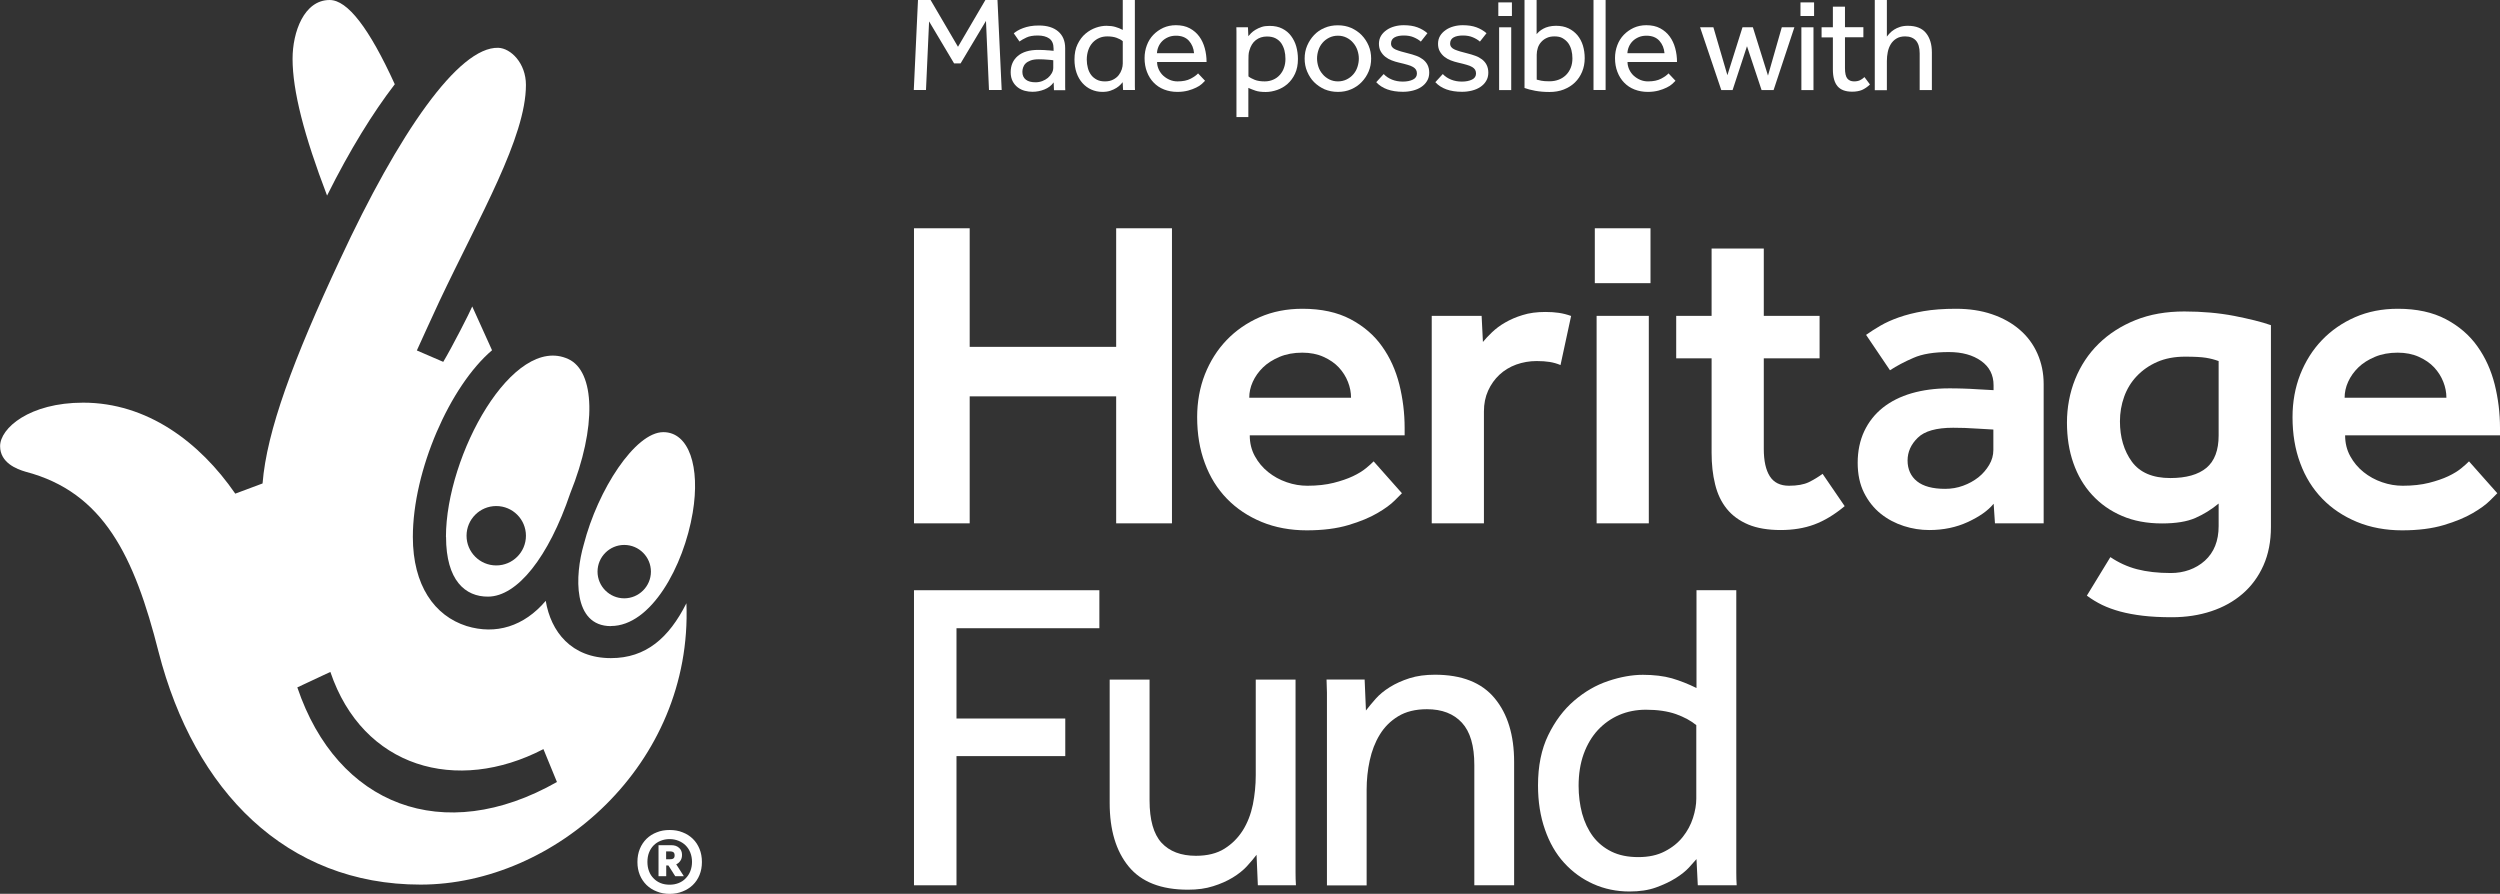 <?xml version="1.0" encoding="UTF-8"?>
<svg id="Layer_1" data-name="Layer 1" xmlns="http://www.w3.org/2000/svg" viewBox="0 0 250.03 89.39">
  <rect x="0" y="0" width="250.03" height="89.39" fill="#333333" stroke="none"/>
  <defs>
    <style>
      .cls-1 {
        fill: #fff;
        stroke-width: 0px;
      }
    </style>
  </defs>
  <g>
    <g>
      <path class="cls-1" d="M91.41,22.83h5.57v11.86h14.65v-11.86h5.58v29.51h-5.58v-12.7h-14.65v12.7h-5.57v-29.51Z"/>
      <path class="cls-1" d="M140.21,49.33c-.09.09-.33.33-.73.73-.4.4-.97.82-1.73,1.26-.75.44-1.71.84-2.88,1.19-1.17.35-2.56.53-4.18.53s-3.16-.28-4.51-.84-2.51-1.33-3.47-2.32c-.96-.99-1.7-2.17-2.21-3.56-.52-1.39-.77-2.92-.77-4.6,0-1.53.26-2.96.77-4.27.52-1.31,1.24-2.46,2.17-3.43.93-.97,2.04-1.74,3.32-2.3,1.28-.56,2.71-.84,4.27-.84,1.89,0,3.49.35,4.8,1.04,1.31.69,2.37,1.6,3.16,2.72.8,1.12,1.37,2.39,1.73,3.81.35,1.42.53,2.86.53,4.34v.75h-15.49c0,.77.17,1.46.51,2.08.34.62.78,1.15,1.33,1.59.55.44,1.16.78,1.86,1.02.69.24,1.38.35,2.06.35,1,0,1.88-.1,2.63-.29.75-.19,1.39-.41,1.92-.66.53-.25.97-.52,1.31-.8.34-.28.6-.51.77-.69l2.83,3.19ZM135.12,39.78c0-.53-.1-1.06-.31-1.59-.21-.53-.51-1.01-.91-1.44-.4-.43-.91-.78-1.53-1.06s-1.33-.42-2.12-.42c-.86,0-1.61.14-2.28.42-.66.28-1.22.63-1.66,1.06-.44.43-.78.91-1.02,1.44-.24.53-.35,1.06-.35,1.59h10.18Z"/>
      <path class="cls-1" d="M143.18,31.59h5l.13,2.61c.24-.29.54-.62.91-.97.37-.35.8-.68,1.31-.97.5-.29,1.08-.55,1.75-.75.66-.21,1.42-.31,2.28-.31.5,0,.95.03,1.35.09s.8.16,1.22.31l-1.06,4.91c-.35-.15-.72-.25-1.08-.31-.37-.06-.8-.09-1.31-.09-.71,0-1.39.12-2.04.35-.65.24-1.21.58-1.68,1.02-.47.44-.85.97-1.13,1.59-.28.62-.42,1.31-.42,2.08v11.19h-5.22v-20.75Z"/>
      <path class="cls-1" d="M159.5,22.83h5.57v5.49h-5.57v-5.49ZM159.68,31.59h5.22v20.75h-5.22v-20.75Z"/>
      <path class="cls-1" d="M171.18,35.84h-3.54v-4.25h3.54v-6.73h5.22v6.73h5.58v4.25h-5.58v9.07c0,1.18.2,2.09.6,2.72.4.63,1.04.95,1.92.95.83,0,1.48-.12,1.97-.35.49-.24.95-.52,1.39-.84l2.21,3.23c-1.03.86-2.05,1.47-3.05,1.84-1,.37-2.12.55-3.36.55s-2.35-.18-3.23-.55-1.6-.89-2.15-1.57c-.55-.68-.94-1.5-1.17-2.46-.24-.96-.35-2.01-.35-3.16v-9.42Z"/>
      <path class="cls-1" d="M199.37,50.4c-.56.68-1.42,1.28-2.57,1.81-1.15.53-2.43.8-3.85.8-.86,0-1.7-.13-2.54-.4s-1.61-.67-2.3-1.22c-.69-.55-1.25-1.25-1.68-2.1-.43-.86-.64-1.86-.64-3.01s.22-2.23.66-3.16c.44-.93,1.06-1.71,1.86-2.35.8-.63,1.75-1.11,2.88-1.44,1.12-.32,2.36-.49,3.72-.49.41,0,.87,0,1.37.02.5.01.99.04,1.46.07.53.03,1.08.06,1.64.09v-.49c0-1.03-.41-1.84-1.24-2.43-.83-.59-1.9-.89-3.23-.89-1.48,0-2.66.19-3.54.58-.89.38-1.67.8-2.35,1.24l-2.39-3.54c.41-.29.89-.6,1.42-.91.53-.31,1.15-.59,1.86-.84.71-.25,1.53-.46,2.46-.62.93-.16,2.01-.24,3.25-.24,1.33,0,2.53.18,3.61.55,1.08.37,2,.88,2.77,1.55.77.66,1.36,1.46,1.77,2.39.41.93.62,1.94.62,3.03v13.94h-4.87l-.13-1.95ZM199.37,42.96c-.53-.03-1.05-.06-1.55-.09-.41-.03-.85-.05-1.31-.07-.46-.01-.85-.02-1.17-.02-1.68,0-2.86.33-3.54,1-.68.66-1.02,1.42-1.02,2.28s.32,1.58.95,2.08c.63.5,1.57.75,2.81.75.62,0,1.22-.1,1.79-.31.58-.21,1.08-.49,1.53-.84.44-.35.8-.77,1.08-1.24.28-.47.42-.97.42-1.5v-2.04Z"/>
      <path class="cls-1" d="M211.05,55.71c.83.56,1.72.97,2.68,1.22.96.25,2.09.38,3.38.38s2.49-.41,3.41-1.24c.91-.83,1.37-1.98,1.37-3.45v-2.26c-.71.59-1.48,1.07-2.32,1.44-.84.37-1.95.55-3.34.55-1.5,0-2.84-.25-4-.75-1.17-.5-2.16-1.2-2.99-2.1-.83-.9-1.45-1.96-1.88-3.19-.43-1.22-.64-2.57-.64-4.05s.27-2.98.82-4.34c.55-1.36,1.33-2.54,2.35-3.54,1.02-1,2.25-1.79,3.69-2.37,1.45-.58,3.07-.86,4.87-.86s3.46.15,4.98.44c1.52.3,2.75.6,3.69.93v20.18c0,1.44-.25,2.73-.75,3.85-.5,1.12-1.19,2.06-2.08,2.83-.89.77-1.93,1.35-3.14,1.75-1.21.4-2.52.6-3.94.6-1.09,0-2.06-.05-2.9-.15-.84-.1-1.59-.24-2.26-.42-.66-.18-1.27-.4-1.81-.66-.55-.27-1.06-.58-1.53-.93l2.35-3.85ZM221.89,36.11c-.41-.15-.84-.26-1.28-.33-.44-.07-1.14-.11-2.08-.11-1.06,0-1.99.18-2.79.53-.8.35-1.48.83-2.04,1.42-.56.59-.98,1.28-1.26,2.06-.28.78-.42,1.6-.42,2.46,0,1.59.4,2.94,1.19,4.03.8,1.09,2.08,1.64,3.85,1.64,1.59,0,2.79-.34,3.61-1.02.81-.68,1.22-1.76,1.22-3.23v-7.43Z"/>
      <path class="cls-1" d="M249.76,49.33c-.09.09-.33.33-.73.73-.4.4-.97.82-1.73,1.26-.75.44-1.71.84-2.88,1.19-1.17.35-2.56.53-4.18.53s-3.16-.28-4.51-.84-2.51-1.33-3.47-2.32c-.96-.99-1.7-2.17-2.21-3.56-.52-1.39-.77-2.92-.77-4.6,0-1.53.26-2.96.77-4.27.52-1.31,1.24-2.46,2.17-3.43.93-.97,2.04-1.74,3.32-2.3,1.28-.56,2.71-.84,4.27-.84,1.89,0,3.49.35,4.8,1.04,1.31.69,2.37,1.6,3.16,2.72.8,1.12,1.37,2.39,1.73,3.81.35,1.42.53,2.86.53,4.34v.75h-15.49c0,.77.17,1.46.51,2.08.34.62.78,1.15,1.33,1.59.55.44,1.16.78,1.86,1.02.69.24,1.38.35,2.06.35,1,0,1.88-.1,2.63-.29.75-.19,1.39-.41,1.92-.66s.97-.52,1.31-.8c.34-.28.6-.51.77-.69l2.83,3.19ZM244.67,39.78c0-.53-.1-1.06-.31-1.59-.21-.53-.51-1.01-.91-1.44-.4-.43-.91-.78-1.53-1.06-.62-.28-1.33-.42-2.12-.42-.86,0-1.61.14-2.28.42-.66.28-1.22.63-1.66,1.06-.44.43-.78.91-1.02,1.44-.24.53-.35,1.06-.35,1.59h10.18Z"/>
    </g>
    <g>
      <path class="cls-1" d="M91.41,59.03h18.54v3.8h-14.29v9.03h10.88v3.76h-10.88v12.92h-4.25v-29.51Z"/>
      <path class="cls-1" d="M110.99,67.97h3.98v12.08c0,1.95.4,3.36,1.19,4.23.8.87,1.95,1.31,3.45,1.31,1.15,0,2.1-.24,2.85-.71.75-.47,1.36-1.08,1.84-1.84.47-.75.8-1.61,1-2.57.19-.96.29-1.94.29-2.94v-9.56h3.98v19.31c0,.43.01.85.04,1.26h-3.81l-.13-3.05c-.27.35-.59.74-.97,1.15-.38.41-.86.79-1.42,1.13-.56.34-1.21.63-1.95.86-.74.24-1.58.35-2.52.35-2.68,0-4.66-.77-5.93-2.32-1.27-1.55-1.9-3.66-1.9-6.35v-12.34Z"/>
      <path class="cls-1" d="M132.71,88.54v-19.27c0-.28-.02-.71-.04-1.31h3.81l.13,3.1c.27-.35.59-.74.97-1.17.38-.43.86-.82,1.42-1.17.56-.35,1.22-.65,1.97-.89.75-.24,1.6-.35,2.54-.35,2.68,0,4.67.78,5.97,2.35,1.3,1.56,1.95,3.69,1.95,6.37v12.34h-3.98v-12.03c0-1.92-.41-3.33-1.24-4.23-.83-.9-1.99-1.35-3.5-1.35-1.15,0-2.11.24-2.88.71-.77.47-1.38,1.08-1.84,1.84-.46.75-.79,1.61-1,2.57-.21.96-.31,1.94-.31,2.94v9.56h-3.98Z"/>
      <path class="cls-1" d="M169.66,85.93c-.15.18-.39.45-.73.82-.34.37-.79.73-1.35,1.08-.56.35-1.22.66-1.97.93-.75.27-1.63.4-2.63.4-1.3,0-2.51-.25-3.63-.75-1.12-.5-2.09-1.21-2.92-2.12-.83-.91-1.47-2.03-1.92-3.34-.46-1.31-.69-2.78-.69-4.4,0-1.95.34-3.62,1.02-5.02.68-1.4,1.54-2.55,2.59-3.45,1.05-.9,2.18-1.56,3.41-1.97,1.22-.41,2.38-.62,3.47-.62s2.09.12,2.9.35c.81.24,1.63.56,2.46.97v-9.78h3.98v28.25c0,.43.01.85.04,1.26h-3.89l-.13-2.61ZM169.66,72.53c-.53-.44-1.21-.81-2.04-1.11-.83-.29-1.83-.44-3.01-.44-.97,0-1.87.18-2.68.53-.81.35-1.52.86-2.12,1.5-.6.65-1.08,1.45-1.42,2.39-.34.94-.51,2.01-.51,3.19,0,.97.12,1.9.35,2.77.24.87.6,1.63,1.08,2.28.49.65,1.11,1.16,1.86,1.53.75.37,1.64.55,2.68.55s1.92-.19,2.66-.58c.74-.38,1.33-.86,1.79-1.44.46-.58.8-1.21,1.02-1.9.22-.69.33-1.33.33-1.92v-7.34Z"/>
    </g>
  </g>
  <g>
    <path class="cls-1" d="M68.64,60.35c-1.74,3.45-4.04,5.47-7.54,5.47-3.96,0-6.01-2.65-6.52-5.73-2.17,2.56-4.99,3.42-7.92,2.52-3.2-1.02-5.37-4.05-5.37-8.91,0-6.65,3.71-15.09,7.92-18.67l-1.98-4.38c-.24.59-2.03,4.09-2.9,5.54l-2.64-1.14s1.84-4.05,2.25-4.91c4.04-8.55,8.66-16.4,8.66-21.65,0-2.17-1.51-3.67-2.77-3.71-3.97-.11-9.94,8.51-15.82,21.17-4.68,10-7.34,17.17-7.75,22.4l-2.73,1.02c-3.58-5.19-8.84-9.1-15.21-9.1-5.37,0-8.31,2.55-8.31,4.35,0,1.66,1.66,2.3,2.56,2.56,7.79,2.05,10.86,8.43,13.29,18.02,3.58,13.94,12.79,23.27,26.2,23.27s27.22-12.02,26.59-28.13ZM29.73,68.75l3.31-1.55c3.25,9.6,12.63,12.23,21.31,7.72l1.35,3.29c-11.38,6.46-21.97,2.34-25.96-9.45Z"/>
    <path class="cls-1" d="M39.49,8.44c-2.56-5.62-4.73-8.44-6.52-8.44-2.56,0-3.71,3.2-3.71,5.88,0,3.2,1.15,7.67,3.45,13.68,2.3-4.61,4.6-8.31,6.77-11.13Z"/>
    <path class="cls-1" d="M44.61,53.7c0,4.35,1.92,5.99,4.21,5.97,2.91-.02,6.04-3.93,8.21-10.33,2.68-6.64,2.48-12.2-.19-13.43-5.52-2.55-12.24,9.6-12.24,17.79ZM49.63,56.55c-1.64,0-2.97-1.33-2.97-2.97s1.33-2.97,2.97-2.97,2.97,1.33,2.97,2.97-1.33,2.97-2.97,2.97Z"/>
    <path class="cls-1" d="M61.1,62.61c4.02,0,7.28-5.97,8.18-11.34.77-4.6-.38-8.05-2.94-8.05-2.81,0-6.55,5.75-7.96,11.25-.89,3.07-1.12,8.15,2.72,8.15ZM62.43,54.5c1.48,0,2.67,1.2,2.67,2.67s-1.2,2.67-2.67,2.67-2.67-1.2-2.67-2.67,1.2-2.67,2.67-2.67Z"/>
    <g>
      <path class="cls-1" d="M67.63,86.44c.17-.07.31-.19.42-.36.11-.16.16-.35.16-.59,0-.29-.1-.53-.3-.7-.2-.18-.45-.26-.76-.26h-1.29v3.1h.77v-1.07h.22l.68,1.07h.86l-.76-1.19ZM67.34,85.86c-.08.06-.22.08-.41.08h-.31v-.79h.44c.12,0,.22.03.3.09.07.06.11.16.11.31s-.04.25-.13.31Z"/>
      <path class="cls-1" d="M69.96,84.9c-.16-.39-.38-.73-.67-1.01-.29-.28-.63-.5-1.03-.65-.39-.16-.82-.23-1.29-.23s-.89.07-1.28.23c-.4.15-.74.37-1.03.65-.28.28-.51.61-.67,1.01-.16.39-.24.82-.24,1.31s.08.9.24,1.3c.16.39.39.72.67,1,.29.28.63.5,1.03.65.39.16.82.24,1.28.24s.89-.08,1.29-.24c.39-.15.74-.37,1.03-.65.29-.28.51-.61.67-1,.16-.39.24-.82.24-1.3s-.08-.92-.24-1.31ZM69.04,87.13c-.11.28-.27.52-.47.72-.2.21-.43.36-.71.47-.28.11-.57.16-.89.16s-.63-.05-.9-.16c-.27-.11-.5-.26-.7-.47-.2-.2-.36-.44-.46-.72-.11-.28-.16-.59-.16-.93s.05-.65.16-.93c.11-.28.26-.52.46-.72.2-.2.43-.35.7-.46.27-.11.57-.17.9-.17s.62.06.89.17c.27.11.51.26.71.46.2.2.36.44.47.72.11.28.17.6.17.93s-.06.65-.17.93Z"/>
    </g>
  </g>
  <g>
    <path class="cls-1" d="M91.83,0h1.24l2.74,4.68,2.74-4.68h1.21l.42,9h-1.27l-.3-6.91-2.54,4.25h-.65l-2.5-4.2-.31,6.86h-1.22l.42-9Z"/>
    <path class="cls-1" d="M105.37,8.25c-.23.32-.54.55-.92.7-.38.15-.78.23-1.18.23-.26,0-.52-.03-.78-.1-.26-.07-.49-.18-.7-.34s-.38-.36-.51-.61c-.13-.25-.2-.55-.2-.91,0-.68.24-1.22.71-1.62.47-.4,1.15-.61,2.05-.61.14,0,.3,0,.46.01.16,0,.31.02.46.03.14,0,.27.02.38.03.11,0,.18.02.23.03v-.23c0-.47-.14-.8-.43-1.01-.28-.2-.67-.3-1.15-.3s-.86.07-1.13.2c-.28.13-.51.26-.7.4l-.57-.82c.11-.09.24-.18.39-.27.15-.09.33-.17.54-.25.21-.08.44-.14.7-.19.26-.05.56-.07.9-.07.81,0,1.45.2,1.91.59.46.39.7.95.7,1.67v3.89c0,.09,0,.19.01.32h-1.13l-.03-.76ZM105.35,6.03s-.11-.02-.21-.03c-.1-.01-.22-.02-.36-.03-.14,0-.28-.02-.43-.03-.15,0-.3-.01-.45-.01-.34,0-.62.04-.83.12-.21.08-.38.18-.5.3-.12.12-.2.26-.25.41-.05.15-.07.29-.07.43,0,.34.12.6.35.78.23.18.56.26.97.26.23,0,.46-.04.67-.12.21-.08.4-.19.56-.32.16-.14.29-.29.39-.47.1-.18.15-.36.15-.55v-.72Z"/>
    <path class="cls-1" d="M112.29,8.21c-.05.05-.12.14-.22.25-.1.11-.24.22-.41.33-.17.11-.37.2-.6.28-.23.08-.5.12-.8.12-.4,0-.77-.08-1.11-.23-.34-.15-.64-.37-.89-.65-.25-.28-.45-.62-.59-1.02-.14-.4-.21-.85-.21-1.34,0-.59.1-1.1.31-1.53.21-.43.47-.78.79-1.05.32-.27.67-.47,1.04-.6.37-.13.73-.19,1.06-.19s.64.04.88.11c.25.07.5.17.75.3V0h1.21v8.62c0,.13,0,.26.01.38h-1.19l-.04-.8ZM112.29,4.12c-.16-.14-.37-.25-.62-.34-.25-.09-.56-.14-.92-.14-.3,0-.57.05-.82.16s-.46.26-.65.46c-.18.2-.33.44-.43.73-.1.29-.16.61-.16.97,0,.3.04.58.11.84.07.27.18.5.33.7.15.2.34.35.57.47s.5.17.82.17.58-.06.81-.18c.23-.12.41-.26.55-.44.14-.18.24-.37.31-.58.07-.21.1-.41.1-.59v-2.24Z"/>
    <path class="cls-1" d="M120.51,8.09c-.07.08-.18.18-.32.31-.14.13-.33.25-.56.36s-.5.22-.81.3-.66.13-1.06.13c-.49,0-.93-.08-1.34-.24-.41-.16-.75-.39-1.04-.69-.29-.3-.51-.65-.67-1.07-.16-.41-.24-.87-.24-1.38,0-.46.08-.89.23-1.29.15-.4.37-.75.65-1.04.28-.29.61-.52.99-.7.38-.17.8-.26,1.26-.26.54,0,1,.1,1.39.31.39.21.7.48.95.82.25.34.43.73.55,1.17.12.44.18.9.18,1.38h-4.95c0,.28.07.54.18.77.11.23.26.44.45.61.19.17.41.31.65.41.24.1.5.15.77.15.53,0,.97-.09,1.31-.27.34-.18.59-.36.74-.53l.69.73ZM119.42,5.32c-.04-.49-.21-.9-.51-1.24-.31-.34-.74-.51-1.3-.51-.29,0-.55.05-.78.15-.23.1-.43.23-.59.39s-.29.35-.38.56c-.09.21-.14.43-.15.65h3.7Z"/>
    <path class="cls-1" d="M123.66,11.7V3.13c0-.09,0-.22-.01-.4h1.16l.04.89c.06-.08.15-.18.27-.3.12-.12.26-.23.44-.34.18-.11.38-.2.61-.28.23-.08.5-.11.81-.11.49,0,.91.09,1.26.27.36.18.65.42.88.73.23.31.41.66.52,1.05.11.4.17.81.17,1.26,0,.57-.1,1.06-.29,1.47-.19.41-.45.76-.76,1.03s-.66.47-1.04.6-.76.2-1.13.2c-.42,0-.76-.04-1.02-.13s-.5-.18-.72-.28v2.92h-1.2ZM124.86,7.64c.14.12.35.23.62.34.27.11.61.16,1.01.16.31,0,.59-.06.84-.17.26-.11.48-.27.66-.47.18-.2.33-.44.42-.71.1-.27.15-.57.15-.89,0-.31-.03-.59-.1-.86-.07-.27-.18-.51-.32-.72-.15-.21-.34-.37-.57-.49-.23-.12-.52-.18-.86-.18-.43,0-.8.12-1.11.36-.31.24-.52.59-.65,1.05-.05.14-.07.3-.08.47,0,.17-.01.34-.01.52v1.61Z"/>
    <path class="cls-1" d="M133.81,9.19c-.49,0-.93-.09-1.34-.26-.4-.18-.75-.42-1.05-.72s-.52-.66-.69-1.06c-.17-.4-.25-.83-.25-1.29s.08-.89.25-1.29c.17-.4.4-.75.69-1.06s.64-.55,1.05-.72c.41-.18.85-.26,1.34-.26s.92.09,1.32.26c.4.18.76.42,1.05.72.3.31.53.66.7,1.06.17.4.25.83.25,1.29s-.08.89-.25,1.29c-.17.4-.4.75-.7,1.06-.3.31-.65.55-1.05.72-.41.18-.85.26-1.32.26ZM133.81,8.14c.32,0,.62-.07.88-.2.26-.13.48-.3.66-.51.18-.21.32-.45.41-.73.09-.27.14-.56.14-.84s-.05-.56-.14-.83c-.09-.27-.23-.52-.42-.74-.18-.22-.4-.39-.66-.52-.26-.13-.55-.2-.87-.2s-.62.07-.88.2c-.26.13-.48.3-.66.51-.18.21-.32.45-.41.73-.09.27-.14.56-.14.84s.05.57.14.84c.09.27.23.51.42.73.18.22.41.39.66.52.26.13.55.2.87.2Z"/>
    <path class="cls-1" d="M138.4,7.42c.22.23.49.41.81.54s.68.2,1.09.2.74-.07,1.01-.2c.27-.13.4-.34.4-.61,0-.14-.03-.27-.09-.37-.06-.1-.16-.2-.3-.28-.14-.08-.32-.16-.55-.22-.23-.07-.52-.14-.86-.22-.24-.05-.48-.13-.72-.22-.24-.09-.45-.21-.64-.36s-.34-.33-.46-.54c-.12-.21-.18-.47-.18-.76s.07-.57.21-.8.33-.42.56-.58c.23-.16.5-.28.79-.36.29-.08.6-.12.91-.12.53,0,.99.07,1.37.21.38.14.72.34,1.01.59l-.66.84c-.19-.17-.43-.31-.71-.43-.28-.12-.61-.18-.99-.18s-.7.06-.93.19c-.23.13-.35.33-.35.62,0,.27.16.47.47.6.31.13.72.25,1.22.37.3.07.57.16.83.25.26.09.48.22.67.36.19.15.35.33.46.55.11.22.17.48.17.78s-.07.59-.22.83c-.14.24-.34.44-.58.6-.24.16-.52.28-.84.36-.32.08-.64.12-.99.12-1.19,0-2.08-.32-2.67-.96l.74-.81Z"/>
    <path class="cls-1" d="M144.31,7.42c.22.23.49.41.81.54s.68.2,1.09.2.74-.07,1.01-.2c.27-.13.4-.34.4-.61,0-.14-.03-.27-.09-.37-.06-.1-.16-.2-.3-.28-.14-.08-.32-.16-.55-.22-.23-.07-.52-.14-.86-.22-.24-.05-.48-.13-.72-.22-.24-.09-.45-.21-.64-.36s-.34-.33-.46-.54c-.12-.21-.18-.47-.18-.76s.07-.57.21-.8.33-.42.56-.58c.23-.16.5-.28.79-.36.29-.08.6-.12.91-.12.53,0,.99.07,1.37.21.38.14.72.34,1.01.59l-.66.84c-.19-.17-.43-.31-.71-.43-.28-.12-.61-.18-.99-.18s-.7.06-.93.19c-.23.13-.35.33-.35.62,0,.27.16.47.47.6.31.13.72.25,1.22.37.3.07.57.16.83.25.26.09.48.22.67.36.19.15.35.33.46.55.11.22.17.48.17.78s-.07.59-.22.83c-.14.24-.34.44-.58.6-.24.16-.52.28-.84.36-.32.08-.64.12-.99.12-1.19,0-2.08-.32-2.67-.96l.74-.81Z"/>
    <path class="cls-1" d="M149.85.24h1.36v1.36h-1.36V.24ZM149.93,2.73h1.21v6.28h-1.21V2.73Z"/>
    <path class="cls-1" d="M152.47,0h1.21v3.42c.06-.08.15-.17.26-.27.11-.1.25-.19.41-.28.16-.09.35-.16.56-.21s.45-.08.71-.08c.47,0,.88.08,1.24.25.36.17.65.4.9.69.24.29.43.64.55,1.03.12.4.18.82.18,1.27,0,.5-.09.95-.26,1.36-.17.41-.41.77-.72,1.07-.31.3-.68.53-1.11.7-.43.17-.91.25-1.43.25s-.99-.04-1.43-.12c-.44-.08-.8-.18-1.07-.28V0ZM153.67,7.96c.13.04.28.07.47.11.18.04.46.06.82.06s.67-.06.95-.17c.28-.11.52-.27.72-.47.2-.2.36-.45.47-.73.11-.28.16-.59.16-.92,0-.29-.03-.56-.1-.83-.07-.27-.18-.5-.32-.7-.15-.2-.34-.36-.56-.49s-.5-.18-.82-.18c-.3,0-.56.05-.78.16-.22.1-.4.24-.55.41-.15.17-.26.36-.33.58-.07.22-.11.45-.11.68v2.5Z"/>
    <path class="cls-1" d="M159.37,0h1.21v9h-1.21V0Z"/>
    <path class="cls-1" d="M167.56,8.09c-.07.08-.18.18-.32.31s-.33.25-.56.36-.5.22-.81.3-.66.13-1.06.13c-.49,0-.93-.08-1.34-.24-.41-.16-.75-.39-1.04-.69-.29-.3-.51-.65-.67-1.07-.16-.41-.24-.87-.24-1.38,0-.46.08-.89.23-1.29.15-.4.37-.75.65-1.04s.61-.52.99-.7c.38-.17.8-.26,1.26-.26.54,0,1,.1,1.39.31.39.21.7.48.95.82.25.34.43.73.55,1.17.12.44.18.9.18,1.38h-4.95c0,.28.07.54.18.77.11.23.26.44.45.61.19.17.41.31.65.41.24.1.5.15.77.15.53,0,.97-.09,1.31-.27.34-.18.59-.36.74-.53l.69.73ZM166.47,5.32c-.04-.49-.21-.9-.51-1.24-.31-.34-.74-.51-1.3-.51-.29,0-.55.05-.78.15-.23.1-.43.23-.59.39-.16.16-.29.35-.38.56-.09.21-.14.43-.15.65h3.7Z"/>
    <path class="cls-1" d="M170.02,2.73h1.34l1.4,4.79,1.51-4.79h1.04l1.51,4.83,1.38-4.83h1.26l-2.08,6.28h-1.2l-1.46-4.39-1.44,4.39h-1.13l-2.12-6.28Z"/>
    <path class="cls-1" d="M180.07.24h1.36v1.36h-1.36V.24ZM180.16,2.73h1.21v6.28h-1.21V2.73Z"/>
    <path class="cls-1" d="M183.31,3.74h-1.13v-1.01h1.13V.67h1.21v2.05h1.84v1.01h-1.84v3.09c0,.5.08.85.24,1.04.16.19.38.28.67.28.23,0,.43-.04.58-.11.15-.07.31-.18.46-.32l.55.74c-.26.25-.53.43-.8.55-.27.11-.6.17-.98.17-.67,0-1.15-.18-1.46-.54-.31-.36-.47-.92-.47-1.69v-3.21Z"/>
    <path class="cls-1" d="M187.51,0h1.2v3.66c.08-.11.18-.22.3-.35.12-.13.26-.24.43-.35.17-.11.37-.2.59-.27.22-.07.48-.11.77-.11.82,0,1.43.24,1.82.72s.59,1.13.59,1.94v3.77h-1.22v-3.67c0-.58-.13-1.01-.38-1.29-.25-.27-.61-.41-1.07-.41-.35,0-.64.07-.88.22-.23.14-.42.33-.56.56s-.24.49-.3.78-.09.59-.09.9v2.92h-1.21V0Z"/>
  </g>
</svg>